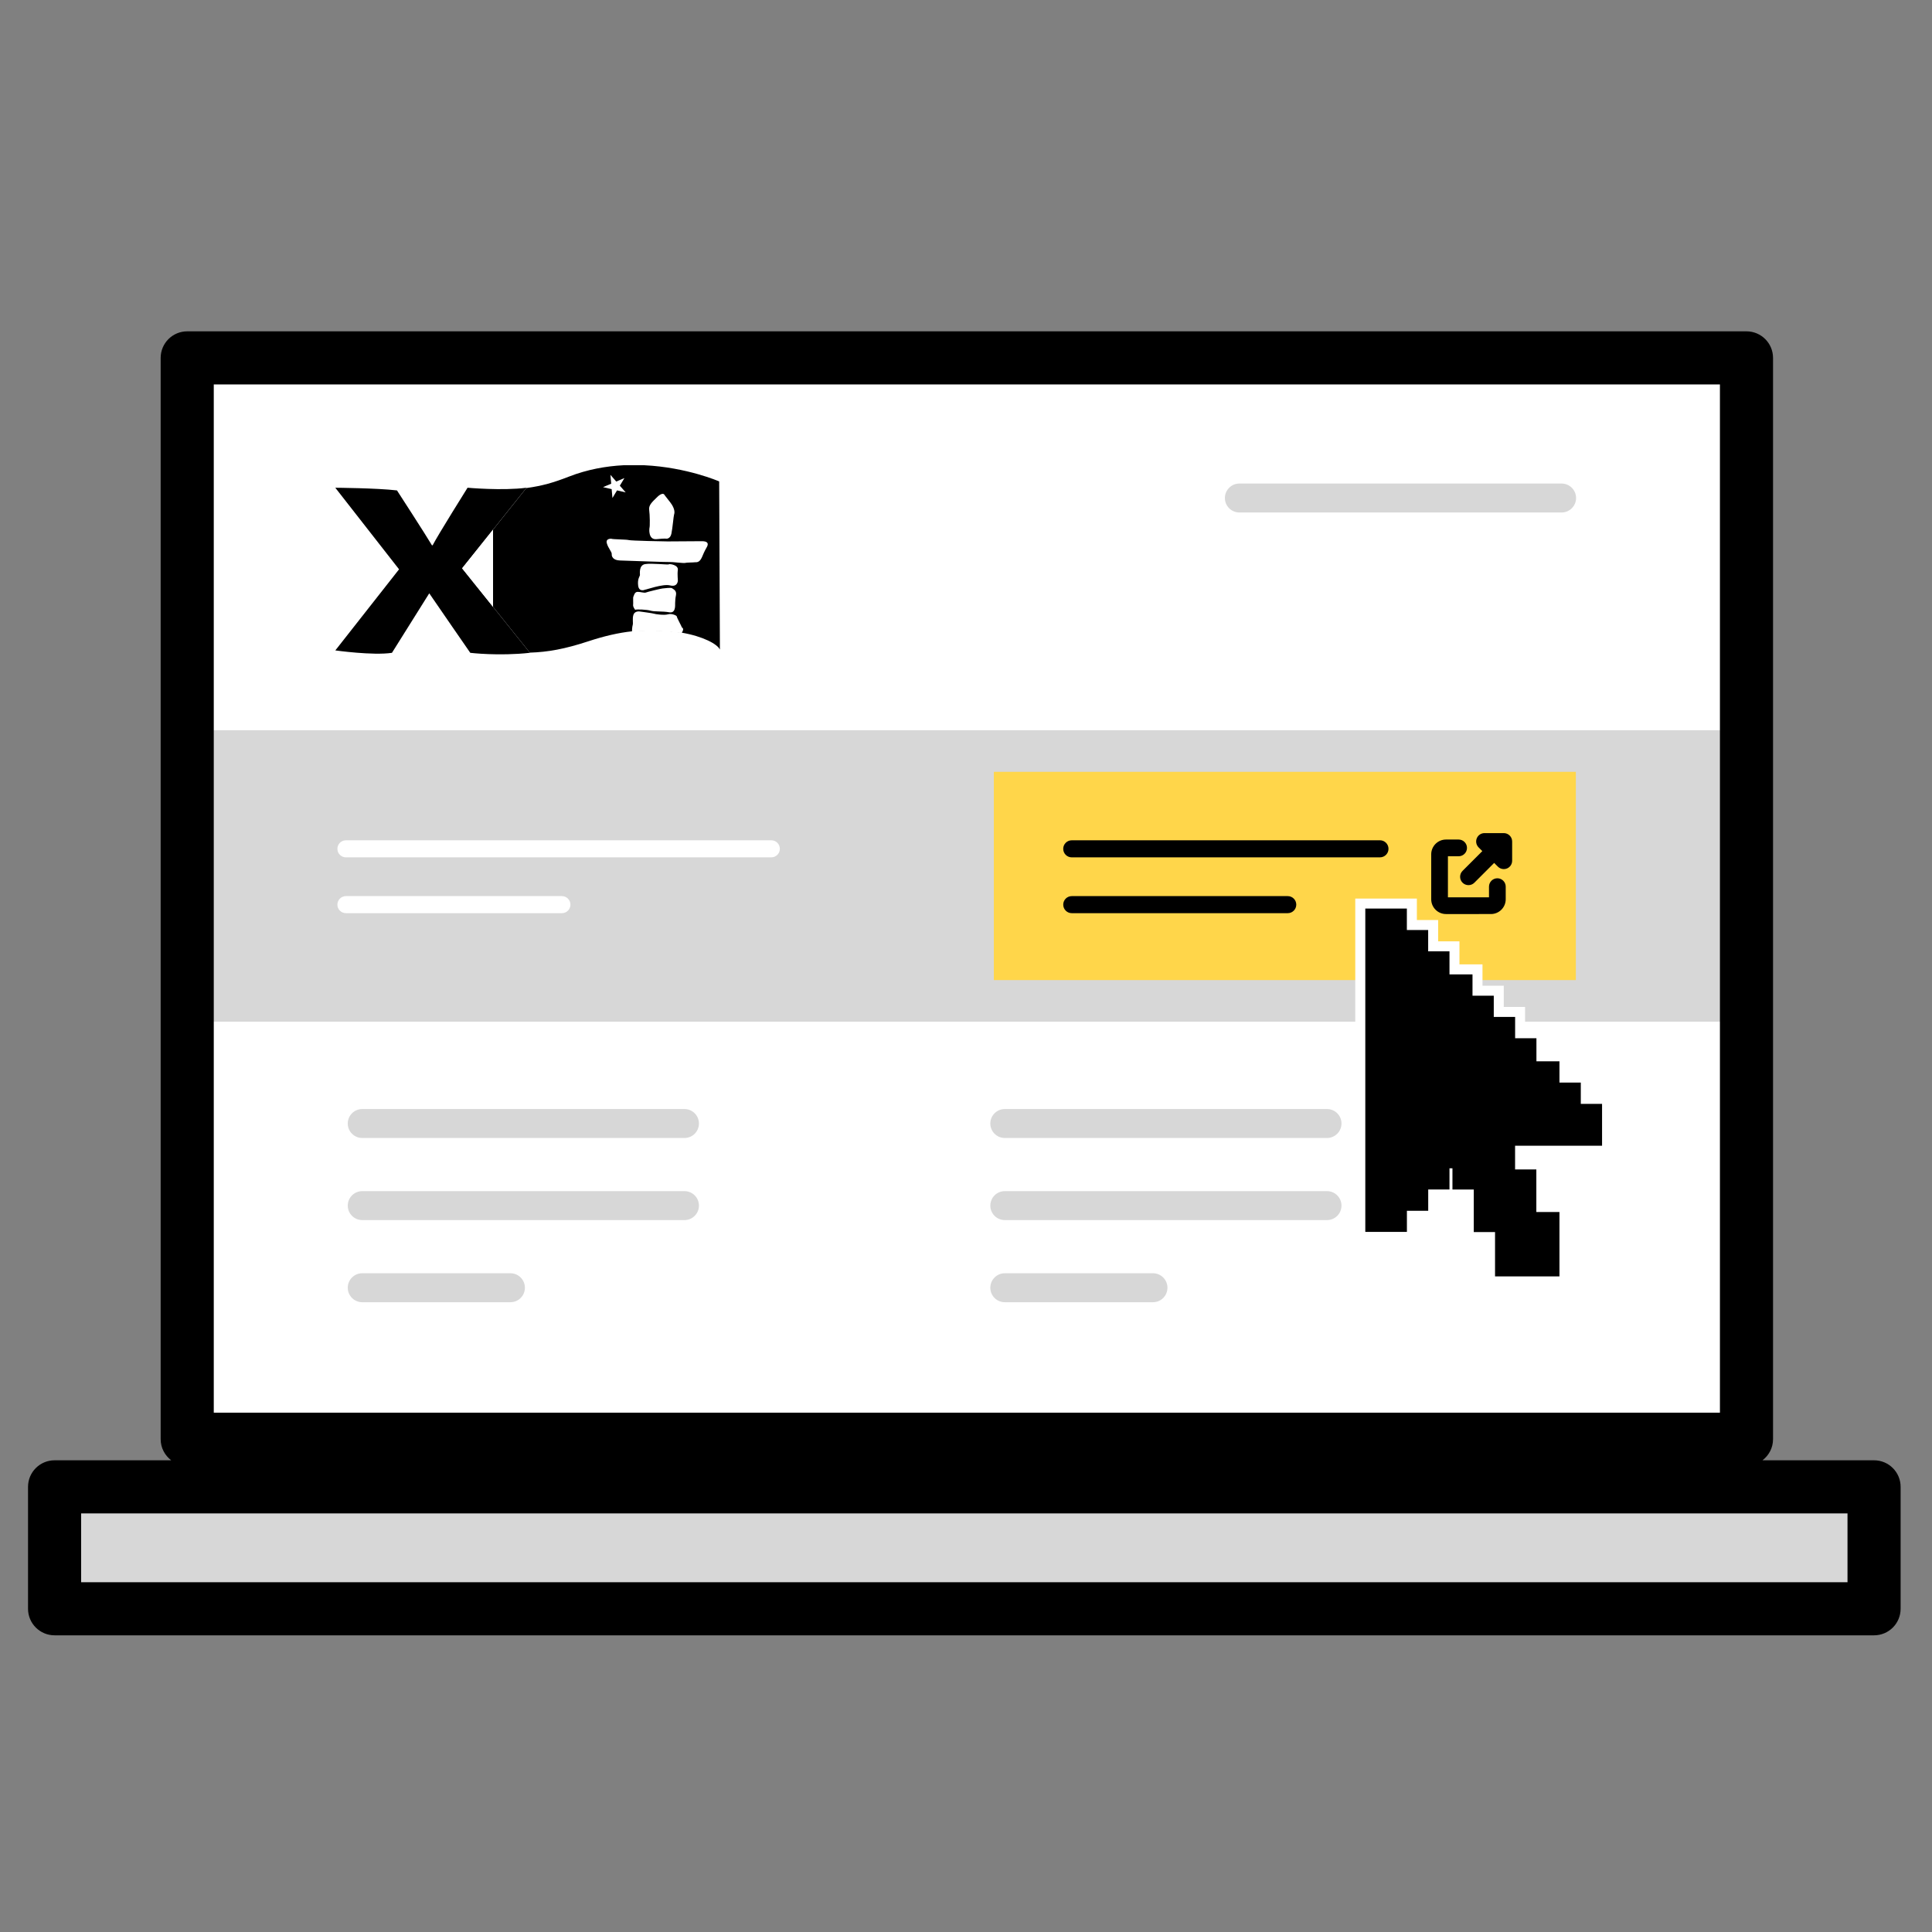 <?xml version="1.0" encoding="iso-8859-1"?>
<!-- Generator: Adobe Illustrator 25.2.0, SVG Export Plug-In . SVG Version: 6.00 Build 0)  -->
<svg version="1.1" xmlns="http://www.w3.org/2000/svg" xmlns:xlink="http://www.w3.org/1999/xlink" x="0px" y="0px"
	 viewBox="0 0 172.8 172.8" style="enable-background:new 0 0 172.8 172.8;" xml:space="preserve">
<rect x="0" y="0" width="172.8" height="172.8" fill="#808080" stroke="none"/>
<g id="Layer_2" style="display:none;">
	<rect x="-329.309" y="-64.153" style="display:inline;fill:#3D5567;" width="1103.17" height="1315.876"/>
</g>
<g id="working" style="display:none;">
	<rect x="16.745" y="32.01" style="display:inline;fill:#FFFFFF;" width="139.462" height="96.717"/>
	<rect x="18.976" y="65.311" style="display:inline;fill:#D7D7D7;" width="137.231" height="26.07"/>
	<rect x="4.882" y="132.986" style="display:inline;fill:#D7D7D7;" width="162.736" height="10.905"/>
	
		<rect x="4.882" y="132.986" style="display:inline;fill:none;stroke:#000000;stroke-width:4.75;stroke-linejoin:round;" width="162.736" height="10.905"/>
	<g style="display:inline;">
		
			<line style="fill:none;stroke:#D7D7D7;stroke-width:2.591;stroke-linecap:round;stroke-linejoin:round;" x1="32.401" y1="100.487" x2="61.218" y2="100.487"/>
		
			<line style="fill:none;stroke:#D7D7D7;stroke-width:2.591;stroke-linecap:round;stroke-linejoin:round;" x1="32.401" y1="115.175" x2="45.652" y2="115.175"/>
		
			<line style="fill:none;stroke:#D7D7D7;stroke-width:2.591;stroke-linecap:round;stroke-linejoin:round;" x1="32.401" y1="107.831" x2="61.218" y2="107.831"/>
	</g>
	<g style="display:inline;">
		
			<line style="fill:none;stroke:#D7D7D7;stroke-width:2.591;stroke-linecap:round;stroke-linejoin:round;" x1="89.871" y1="100.487" x2="118.689" y2="100.487"/>
		
			<line style="fill:none;stroke:#D7D7D7;stroke-width:2.591;stroke-linecap:round;stroke-linejoin:round;" x1="89.871" y1="115.175" x2="103.122" y2="115.175"/>
		
			<line style="fill:none;stroke:#D7D7D7;stroke-width:2.591;stroke-linecap:round;stroke-linejoin:round;" x1="89.871" y1="107.831" x2="118.689" y2="107.831"/>
	</g>
	
		<rect x="16.745" y="32.01" style="display:inline;fill:none;stroke:#000000;stroke-width:4.75;stroke-linejoin:round;" width="139.462" height="96.717"/>
	<g style="display:inline;">
		<a xlink:href="96.9979" >
			<path id="fullLogo_13_" d="M42.062,58.389c0,0-3.091-4.469-3.669-5.322l-3.336,5.322c-1.689,0.259-5.065-0.216-5.065-0.216
				l5.7-7.253l-5.702-7.296c0,0,3.71,0.025,5.517,0.239c0,0,2.642,4.076,3.127,4.909h0.061c0.486-0.942,3.124-5.149,3.124-5.149
				s3.127,0.284,5.276,0l-5.763,7.208l6.068,7.557C44.588,58.696,42.062,58.389,42.062,58.389L42.062,58.389z"/>
		</a>
		<a xlink:href="adient" >
			<linearGradient id="fullLogo_32_" gradientUnits="userSpaceOnUse" x1="41.334" y1="49.992" x2="64.388" y2="49.992">
				<stop  offset="0.121" style="stop-color:#FFFFFF"/>
				<stop  offset="1" style="stop-color:#000000"/>
			</linearGradient>
			<path id="fullLogo_12_" style="fill:url(#fullLogo_32_);" d="M64.324,43.059c0,0-2.875-1.263-6.703-1.448H55.77
				c-1.572,0.081-3.241,0.376-4.897,1.022c-1.379,0.536-2.343,0.817-3.8,1.021l-5.739,7.178l6.054,7.541
				c1.612-0.054,3.104-0.313,5.257-1.023c1.362-0.448,2.666-0.756,3.881-0.885c1.705-0.141,3.132-0.046,4.434,0.118
				c1.943,0.335,3.213,1.036,3.427,1.514v-0.396L64.324,43.059z"/>
		</a>
		<path id="fullLogo_11_" style="fill:#FFFFFF;" d="M57.077,52.378c0.08,0.621,0.621,0.361,0.621,0.361
			c0.061,0.02,1.586-0.541,2.226-0.381c0.643,0.16,0.683-0.32,0.702-0.381c0.021-0.06-0.059-0.541,0-1.002
			c0.061-0.46-0.76-0.562-0.801-0.502c-0.042,0.062-1.565-0.12-2.127-0.019c-0.56,0.1-0.46,0.821-0.46,0.961
			C57.238,51.555,56.998,51.757,57.077,52.378z M56.807,54.54c0.142-0.06,1.063-0.021,1.382,0.08c0.323,0.1,1.125,0.04,1.646,0.141
			c0.52,0.1,0.52-0.401,0.54-0.461c0.022-0.06-0.021-0.582,0.081-1.043c0.1-0.462-0.261-0.562-0.342-0.642
			c-0.078-0.08-0.681,0-0.862,0.019c-0.179,0.021-1.342,0.302-1.482,0.361c-0.141,0.061-0.463-0.059-0.743-0.059
			c-0.281,0-0.34,0.38-0.379,0.441c-0.041,0.06,0,0.582-0.021,0.742C56.606,54.279,56.807,54.54,56.807,54.54z M62.777,48.405
			c-0.822,0-2.807,0.02-3.069,0.02c-0.259,0-3.288-0.06-3.468-0.12c-0.182-0.06-1.484-0.06-1.564-0.121c0,0-0.521-0.039-0.402,0.401
			c0.12,0.442,0.464,0.783,0.441,0.983c-0.019,0.2,0.121,0.542,0.723,0.561c0.602,0.02,4.471,0.16,4.532,0.141
			c0.059-0.021,1.203,0.118,1.302,0.079c0.1-0.04,0.802-0.039,0.883-0.06c0.081-0.019,0.402,0.099,0.641-0.481
			c0.242-0.582,0.341-0.722,0.382-0.802C63.218,48.927,63.598,48.405,62.777,48.405z M54.708,43.751l0.069,0.792l0.41-0.682
			l0.775,0.18l-0.523-0.599l0.411-0.684l-0.732,0.312l-0.521-0.6l0.07,0.792l-0.732,0.309L54.708,43.751z M60.978,56.09
			c-0.018-0.079-0.44-0.842-0.44-0.942c0-0.1-0.462-0.301-0.802-0.2c-0.342,0.1-1.165-0.02-1.245-0.059
			c-0.08-0.041-1.322-0.202-1.322-0.202s-0.422-0.039-0.521,0.321c-0.102,0.36,0,0.702-0.06,0.903
			c-0.03,0.097-0.065,0.353-0.06,0.597c1.705-0.141,3.132-0.046,4.434,0.118C61.255,56.172,60.998,56.171,60.978,56.09z
			 M58.084,47.24c0,0-0.141,1.063,0.643,0.982c0.781-0.08,0.882-0.04,0.882-0.04s0.34,0.02,0.44-0.441
			c0.1-0.462,0.201-1.624,0.241-1.725c0.04-0.099,0.128-0.477-0.34-1.082c-0.481-0.622-0.501-0.643-0.501-0.643
			c-0.16-0.342-0.642,0.141-0.642,0.141c-0.521,0.501-0.802,0.762-0.743,1.183C58.124,46.037,58.144,47.099,58.084,47.24z"/>
	</g>
	<rect x="88.891" y="69.033" style="display:inline;fill:#FFD64A;" width="52.055" height="18.627"/>
	
		<line style="display:inline;fill:none;stroke:#000000;stroke-width:1.526;stroke-linecap:round;stroke-linejoin:round;" x1="95.86" y1="80.911" x2="115.177" y2="80.912"/>
	
		<line style="display:inline;fill:none;stroke:#000000;stroke-width:1.526;stroke-linecap:round;stroke-linejoin:round;" x1="95.86" y1="75.92" x2="123.427" y2="75.919"/>
	
		<line style="display:inline;fill:none;stroke:#FFFFFF;stroke-width:1.526;stroke-linecap:round;stroke-linejoin:round;" x1="30.94" y1="80.911" x2="50.257" y2="80.912"/>
	
		<line style="display:inline;fill:none;stroke:#FFFFFF;stroke-width:1.526;stroke-linecap:round;stroke-linejoin:round;" x1="30.94" y1="75.92" x2="68.987" y2="75.919"/>
	<g style="display:inline;">
		<path style="fill:#FFFFFF;" d="M126.726,80.369h-1.789h-1.928h-1.793v1.789v27.128v1.789h1.793h1.928h1.789v-1.789v-0.099h0.117
			h1.789v-1.789v-0.113h0.113h0.27h1.789h0.117v2.015v1.789h1.789h0.117v2.176v1.789h1.789h3.969h1.789v-1.789V109.3v-1.789h-1.789
			h-0.277v-2.019v-1.789h-1.789h-0.117v-0.336h5.995h1.789v-1.789v-1.95v-1.793h-1.789h-0.113v-0.113v-1.789h-1.793h-0.117V95.82
			v-1.789h-1.789h-0.27v-0.277v-1.789h-1.789h-0.12v-0.113v-1.789h-1.789h-0.117v-0.11v-1.789h-1.789h-0.113v-0.12v-1.789h-1.789
			h-0.274v-0.27v-1.789h-1.789h-0.117v-0.117v-1.789h-1.789h-0.113v-0.131V80.369z M124.937,82.158v1.92h1.902v1.906h1.906v2.059
			h2.063v1.909h1.902v1.899h1.906v1.902h1.91v2.066h2.059v1.902h1.906v1.906h1.906v1.95h-7.784v3.914h1.906v3.808h2.066v3.965
			h-3.969V109.3h-1.906v-3.804h-1.906v-1.873v-0.026h-2.059v1.895h-1.902v1.906h-1.906v1.888h-1.928V82.158H124.937z"/>
		<polygon points="133.718,114.162 133.718,110.197 131.815,110.197 131.815,106.392 129.909,106.392 129.909,104.494 
			129.643,104.494 129.643,106.389 127.741,106.389 127.741,108.294 125.835,108.294 125.835,110.182 122.114,110.182 
			122.114,81.262 125.831,81.262 125.831,83.182 127.737,83.182 127.737,85.088 129.643,85.088 129.643,87.151 131.702,87.151 
			131.702,89.057 133.604,89.057 133.604,90.955 135.514,90.955 135.514,92.861 137.42,92.861 137.42,94.924 139.479,94.924 
			139.479,96.826 141.388,96.826 141.388,98.732 143.29,98.732 143.29,102.475 135.51,102.475 135.51,104.596 137.412,104.596 
			137.412,108.404 139.479,108.404 139.479,114.162 		"/>
	</g>
	
		<line style="display:inline;fill:none;stroke:#D7D7D7;stroke-width:2.591;stroke-linecap:round;stroke-linejoin:round;" x1="110.852" y1="44.543" x2="139.669" y2="44.543"/>
	<path style="display:inline;" d="M129.331,81.753c-0.73,0-1.322-0.593-1.322-1.322v-4.02c0-0.729,0.593-1.322,1.322-1.322h1.129
		c0.413,0,0.749,0.335,0.749,0.748s-0.336,0.748-0.749,0.748h-0.956v3.673h3.673v-0.956c0-0.413,0.336-0.748,0.749-0.748
		c0.412,0,0.747,0.336,0.747,0.748v1.129c0,0.729-0.593,1.322-1.322,1.322H129.331z"/>
	<path style="display:inline;" d="M131.342,79.168c-0.202,0-0.391-0.079-0.531-0.221c-0.14-0.138-0.218-0.326-0.218-0.527
		s0.079-0.389,0.221-0.53l1.766-1.766l-0.332-0.332c-0.215-0.216-0.279-0.536-0.162-0.816c0.114-0.28,0.386-0.462,0.691-0.462h1.723
		c0.413,0,0.748,0.336,0.748,0.748v1.723c0,0.304-0.181,0.576-0.461,0.692c-0.092,0.038-0.189,0.056-0.287,0.056
		c-0.198,0-0.391-0.08-0.529-0.22l-0.332-0.331l-1.769,1.768C131.728,79.091,131.541,79.168,131.342,79.168z"/>
</g>
<g id="final__x28_outlined_x29_">
	<g>
		<rect x="16.745" y="32.01" style="fill:#FFFFFF;" width="139.462" height="96.717"/>
		<rect x="4.882" y="132.986" style="fill:#D7D7D7;" width="162.736" height="10.905"/>
		<rect x="16.745" y="65.311" style="fill:#D7D7D7;" width="139.462" height="26.07"/>
		<g>
			<path style="fill:#D7D7D7;" d="M61.219,101.783H32.4c-0.716,0-1.296-0.58-1.296-1.295s0.58-1.295,1.296-1.295h28.818
				c0.716,0,1.296,0.58,1.296,1.295S61.935,101.783,61.219,101.783z"/>
			<path style="fill:#D7D7D7;" d="M45.652,116.471H32.4c-0.716,0-1.296-0.58-1.296-1.295s0.58-1.295,1.296-1.295h13.252
				c0.716,0,1.296,0.58,1.296,1.295S46.368,116.471,45.652,116.471z"/>
			<path style="fill:#D7D7D7;" d="M61.219,109.126H32.4c-0.716,0-1.296-0.58-1.296-1.295s0.58-1.295,1.296-1.295h28.818
				c0.716,0,1.296,0.58,1.296,1.295S61.935,109.126,61.219,109.126z"/>
		</g>
		<g>
			<path style="fill:#D7D7D7;" d="M118.689,101.783H89.871c-0.716,0-1.296-0.58-1.296-1.295s0.58-1.295,1.296-1.295h28.817
				c0.716,0,1.296,0.58,1.296,1.295S119.404,101.783,118.689,101.783z"/>
			<path style="fill:#D7D7D7;" d="M103.122,116.471H89.871c-0.716,0-1.296-0.58-1.296-1.295s0.58-1.295,1.296-1.295h13.251
				c0.716,0,1.296,0.58,1.296,1.295S103.838,116.471,103.122,116.471z"/>
			<path style="fill:#D7D7D7;" d="M118.689,109.126H89.871c-0.716,0-1.296-0.58-1.296-1.295s0.58-1.295,1.296-1.295h28.817
				c0.716,0,1.296,0.58,1.296,1.295S119.404,109.126,118.689,109.126z"/>
		</g>
		<path d="M167.618,130.61h-9.979c0.569-0.434,0.943-1.112,0.943-1.883V32.01c0-1.312-1.063-2.375-2.375-2.375H16.745
			c-1.312,0-2.375,1.063-2.375,2.375v96.717c0,0.771,0.373,1.449,0.943,1.883H4.882c-1.312,0-2.375,1.063-2.375,2.375v10.905
			c0,1.312,1.063,2.375,2.375,2.375h162.736c1.312,0,2.375-1.063,2.375-2.375v-10.905C169.993,131.674,168.93,130.61,167.618,130.61
			z M19.12,34.385h134.712v91.967H19.12V34.385z M165.243,141.516H7.257v-6.155h157.986V141.516z"/>
		<g>
			<a xlink:href="96.9979" >
				<path id="fullLogo_20_" d="M42.062,58.389c0,0-3.091-4.469-3.669-5.322l-3.336,5.322c-1.689,0.259-5.065-0.216-5.065-0.216
					l5.7-7.253l-5.702-7.296c0,0,3.71,0.025,5.517,0.239c0,0,2.642,4.076,3.127,4.909h0.061c0.486-0.942,3.124-5.149,3.124-5.149
					s3.127,0.284,5.276,0l-5.763,7.208l6.068,7.557C44.588,58.696,42.062,58.389,42.062,58.389L42.062,58.389z"/>
			</a>
			<a xlink:href="adient" >
				<linearGradient id="fullLogo_33_" gradientUnits="userSpaceOnUse" x1="41.334" y1="49.992" x2="64.388" y2="49.992">
					<stop  offset="0.121" style="stop-color:#FFFFFF"/>
					<stop  offset="1" style="stop-color:#000000"/>
				</linearGradient>
				<path id="fullLogo_19_" style="fill:url(#fullLogo_33_);" d="M64.324,43.059c0,0-2.875-1.263-6.703-1.448H55.77
					c-1.572,0.081-3.241,0.376-4.897,1.022c-1.379,0.536-2.343,0.817-3.8,1.021l-5.739,7.178l6.054,7.541
					c1.612-0.054,3.104-0.313,5.257-1.023c1.362-0.448,2.666-0.756,3.881-0.885c1.705-0.141,3.132-0.046,4.434,0.118
					c1.943,0.335,3.213,1.036,3.427,1.514v-0.396L64.324,43.059z"/>
			</a>
			<path id="fullLogo_18_" style="fill:#FFFFFF;" d="M57.077,52.378c0.08,0.621,0.621,0.361,0.621,0.361
				c0.061,0.02,1.586-0.541,2.226-0.381c0.643,0.16,0.683-0.32,0.702-0.381c0.021-0.06-0.059-0.541,0-1.002
				c0.061-0.46-0.76-0.562-0.801-0.502c-0.042,0.062-1.565-0.12-2.127-0.019c-0.56,0.1-0.46,0.821-0.46,0.961
				C57.238,51.555,56.998,51.757,57.077,52.378z M56.807,54.54c0.142-0.06,1.063-0.021,1.382,0.08c0.323,0.1,1.125,0.04,1.646,0.141
				c0.52,0.1,0.52-0.401,0.54-0.461c0.022-0.06-0.021-0.582,0.081-1.043c0.1-0.462-0.261-0.562-0.342-0.642
				c-0.078-0.08-0.681,0-0.862,0.019c-0.179,0.021-1.342,0.302-1.482,0.361c-0.141,0.061-0.463-0.059-0.743-0.059
				c-0.281,0-0.34,0.38-0.379,0.441c-0.041,0.06,0,0.582-0.021,0.742C56.606,54.279,56.807,54.54,56.807,54.54z M62.777,48.405
				c-0.822,0-2.807,0.02-3.069,0.02c-0.259,0-3.288-0.06-3.468-0.12c-0.182-0.06-1.484-0.06-1.564-0.121
				c0,0-0.521-0.039-0.402,0.401c0.12,0.442,0.464,0.783,0.441,0.983c-0.019,0.2,0.121,0.542,0.723,0.561
				c0.602,0.02,4.471,0.16,4.532,0.141c0.059-0.021,1.203,0.118,1.302,0.079c0.1-0.04,0.802-0.039,0.883-0.06
				c0.081-0.019,0.402,0.099,0.641-0.481c0.242-0.582,0.341-0.722,0.382-0.802C63.218,48.927,63.598,48.405,62.777,48.405z
				 M54.708,43.751l0.069,0.792l0.41-0.682l0.775,0.18l-0.523-0.599l0.411-0.684l-0.732,0.312l-0.521-0.6l0.07,0.792l-0.732,0.309
				L54.708,43.751z M60.978,56.09c-0.018-0.079-0.44-0.842-0.44-0.942c0-0.1-0.462-0.301-0.802-0.2
				c-0.342,0.1-1.165-0.02-1.245-0.059c-0.08-0.041-1.322-0.202-1.322-0.202s-0.422-0.039-0.521,0.321
				c-0.102,0.36,0,0.702-0.06,0.903c-0.03,0.097-0.065,0.353-0.06,0.597c1.705-0.141,3.132-0.046,4.434,0.118
				C61.255,56.172,60.998,56.171,60.978,56.09z M58.084,47.24c0,0-0.141,1.063,0.643,0.982c0.781-0.08,0.882-0.04,0.882-0.04
				s0.34,0.02,0.44-0.441c0.1-0.462,0.201-1.624,0.241-1.725c0.04-0.099,0.128-0.477-0.34-1.082
				c-0.481-0.622-0.501-0.643-0.501-0.643c-0.16-0.342-0.642,0.141-0.642,0.141c-0.521,0.501-0.802,0.762-0.743,1.183
				C58.124,46.037,58.144,47.099,58.084,47.24z"/>
		</g>
		<rect x="88.891" y="69.033" style="fill:#FFD64A;" width="52.055" height="18.627"/>
		<path d="M115.177,81.675L115.177,81.675l-19.317,0c-0.422,0-0.763-0.342-0.763-0.763s0.341-0.763,0.763-0.763l0,0l19.317,0
			c0.422,0,0.763,0.342,0.763,0.763S115.599,81.675,115.177,81.675z"/>
		<path d="M95.859,76.683c-0.422,0-0.763-0.342-0.763-0.763s0.341-0.763,0.763-0.763l27.567-0.001c0.422,0,0.763,0.342,0.763,0.763
			s-0.341,0.763-0.763,0.763L95.859,76.683z"/>
		<path style="fill:#FFFFFF;" d="M50.257,81.675L50.257,81.675l-19.317,0c-0.422,0-0.763-0.342-0.763-0.763s0.341-0.763,0.763-0.763
			l0,0l19.317,0c0.422,0,0.763,0.342,0.763,0.763S50.679,81.675,50.257,81.675z"/>
		<path style="fill:#FFFFFF;" d="M30.94,76.683c-0.422,0-0.763-0.342-0.763-0.763s0.341-0.763,0.763-0.763l38.047-0.001
			c0.422,0,0.763,0.342,0.763,0.763s-0.341,0.763-0.763,0.763L30.94,76.683z"/>
		<polygon style="fill:#FFFFFF;" points="126.726,80.369 124.937,80.369 123.009,80.369 121.216,80.369 121.216,82.158 
			121.216,109.285 121.216,111.074 123.009,111.074 124.937,111.074 126.726,111.074 126.726,109.285 126.726,109.187 
			126.842,109.187 128.631,109.187 128.631,107.398 128.631,107.285 128.745,107.285 129.015,107.285 130.804,107.285 
			130.921,107.285 130.921,109.3 130.921,111.089 132.71,111.089 132.826,111.089 132.826,113.265 132.826,115.054 134.615,115.054 
			138.584,115.054 140.373,115.054 140.373,113.265 140.373,109.3 140.373,107.511 138.584,107.511 138.307,107.511 
			138.307,105.492 138.307,103.703 136.518,103.703 136.401,103.703 136.401,103.367 142.396,103.367 144.185,103.367 
			144.185,101.578 144.185,99.628 144.185,97.836 142.396,97.836 142.283,97.836 142.283,97.722 142.283,95.933 140.49,95.933 
			140.373,95.933 140.373,95.82 140.373,94.031 138.584,94.031 138.314,94.031 138.314,93.754 138.314,91.965 136.525,91.965 
			136.405,91.965 136.405,91.852 136.405,90.062 134.615,90.062 134.499,90.062 134.499,89.953 134.499,88.164 132.71,88.164 
			132.596,88.164 132.596,88.043 132.596,86.254 130.807,86.254 130.534,86.254 130.534,85.984 130.534,84.195 128.745,84.195 
			128.628,84.195 128.628,84.078 128.628,82.289 126.839,82.289 126.726,82.289 126.726,82.158 		"/>
		<polygon points="133.718,114.162 133.718,110.197 131.815,110.197 131.815,106.392 129.909,106.392 129.909,104.494 
			129.643,104.494 129.643,106.389 127.741,106.389 127.741,108.294 125.835,108.294 125.835,110.182 122.114,110.182 
			122.114,81.262 125.831,81.262 125.831,83.182 127.737,83.182 127.737,85.088 129.643,85.088 129.643,87.151 131.702,87.151 
			131.702,89.057 133.604,89.057 133.604,90.955 135.514,90.955 135.514,92.861 137.42,92.861 137.42,94.924 139.479,94.924 
			139.479,96.826 141.388,96.826 141.388,98.732 143.29,98.732 143.29,102.475 135.51,102.475 135.51,104.596 137.412,104.596 
			137.412,108.404 139.479,108.404 139.479,114.162 		"/>
		<path style="fill:#D7D7D7;" d="M139.669,45.838h-28.817c-0.716,0-1.296-0.58-1.296-1.295s0.58-1.295,1.296-1.295h28.817
			c0.716,0,1.296,0.58,1.296,1.295S140.385,45.838,139.669,45.838z"/>
		<path d="M129.331,81.753c-0.73,0-1.322-0.593-1.322-1.322v-4.02c0-0.729,0.593-1.322,1.322-1.322h1.129
			c0.413,0,0.749,0.335,0.749,0.748s-0.336,0.748-0.749,0.748h-0.956v3.673h3.673v-0.956c0-0.413,0.336-0.748,0.749-0.748
			c0.412,0,0.747,0.336,0.747,0.748v1.129c0,0.729-0.593,1.322-1.322,1.322H129.331z"/>
		<path d="M131.342,79.168c-0.202,0-0.391-0.079-0.531-0.221c-0.14-0.138-0.218-0.326-0.218-0.527s0.079-0.389,0.221-0.53
			l1.766-1.766l-0.332-0.332c-0.215-0.216-0.279-0.536-0.162-0.816c0.114-0.28,0.386-0.462,0.691-0.462h1.723
			c0.413,0,0.748,0.336,0.748,0.748v1.723c0,0.304-0.181,0.576-0.461,0.692c-0.092,0.038-0.189,0.056-0.287,0.056
			c-0.198,0-0.391-0.08-0.529-0.22l-0.332-0.331l-1.769,1.768C131.728,79.091,131.541,79.168,131.342,79.168z"/>
	</g>
</g>
</svg>
